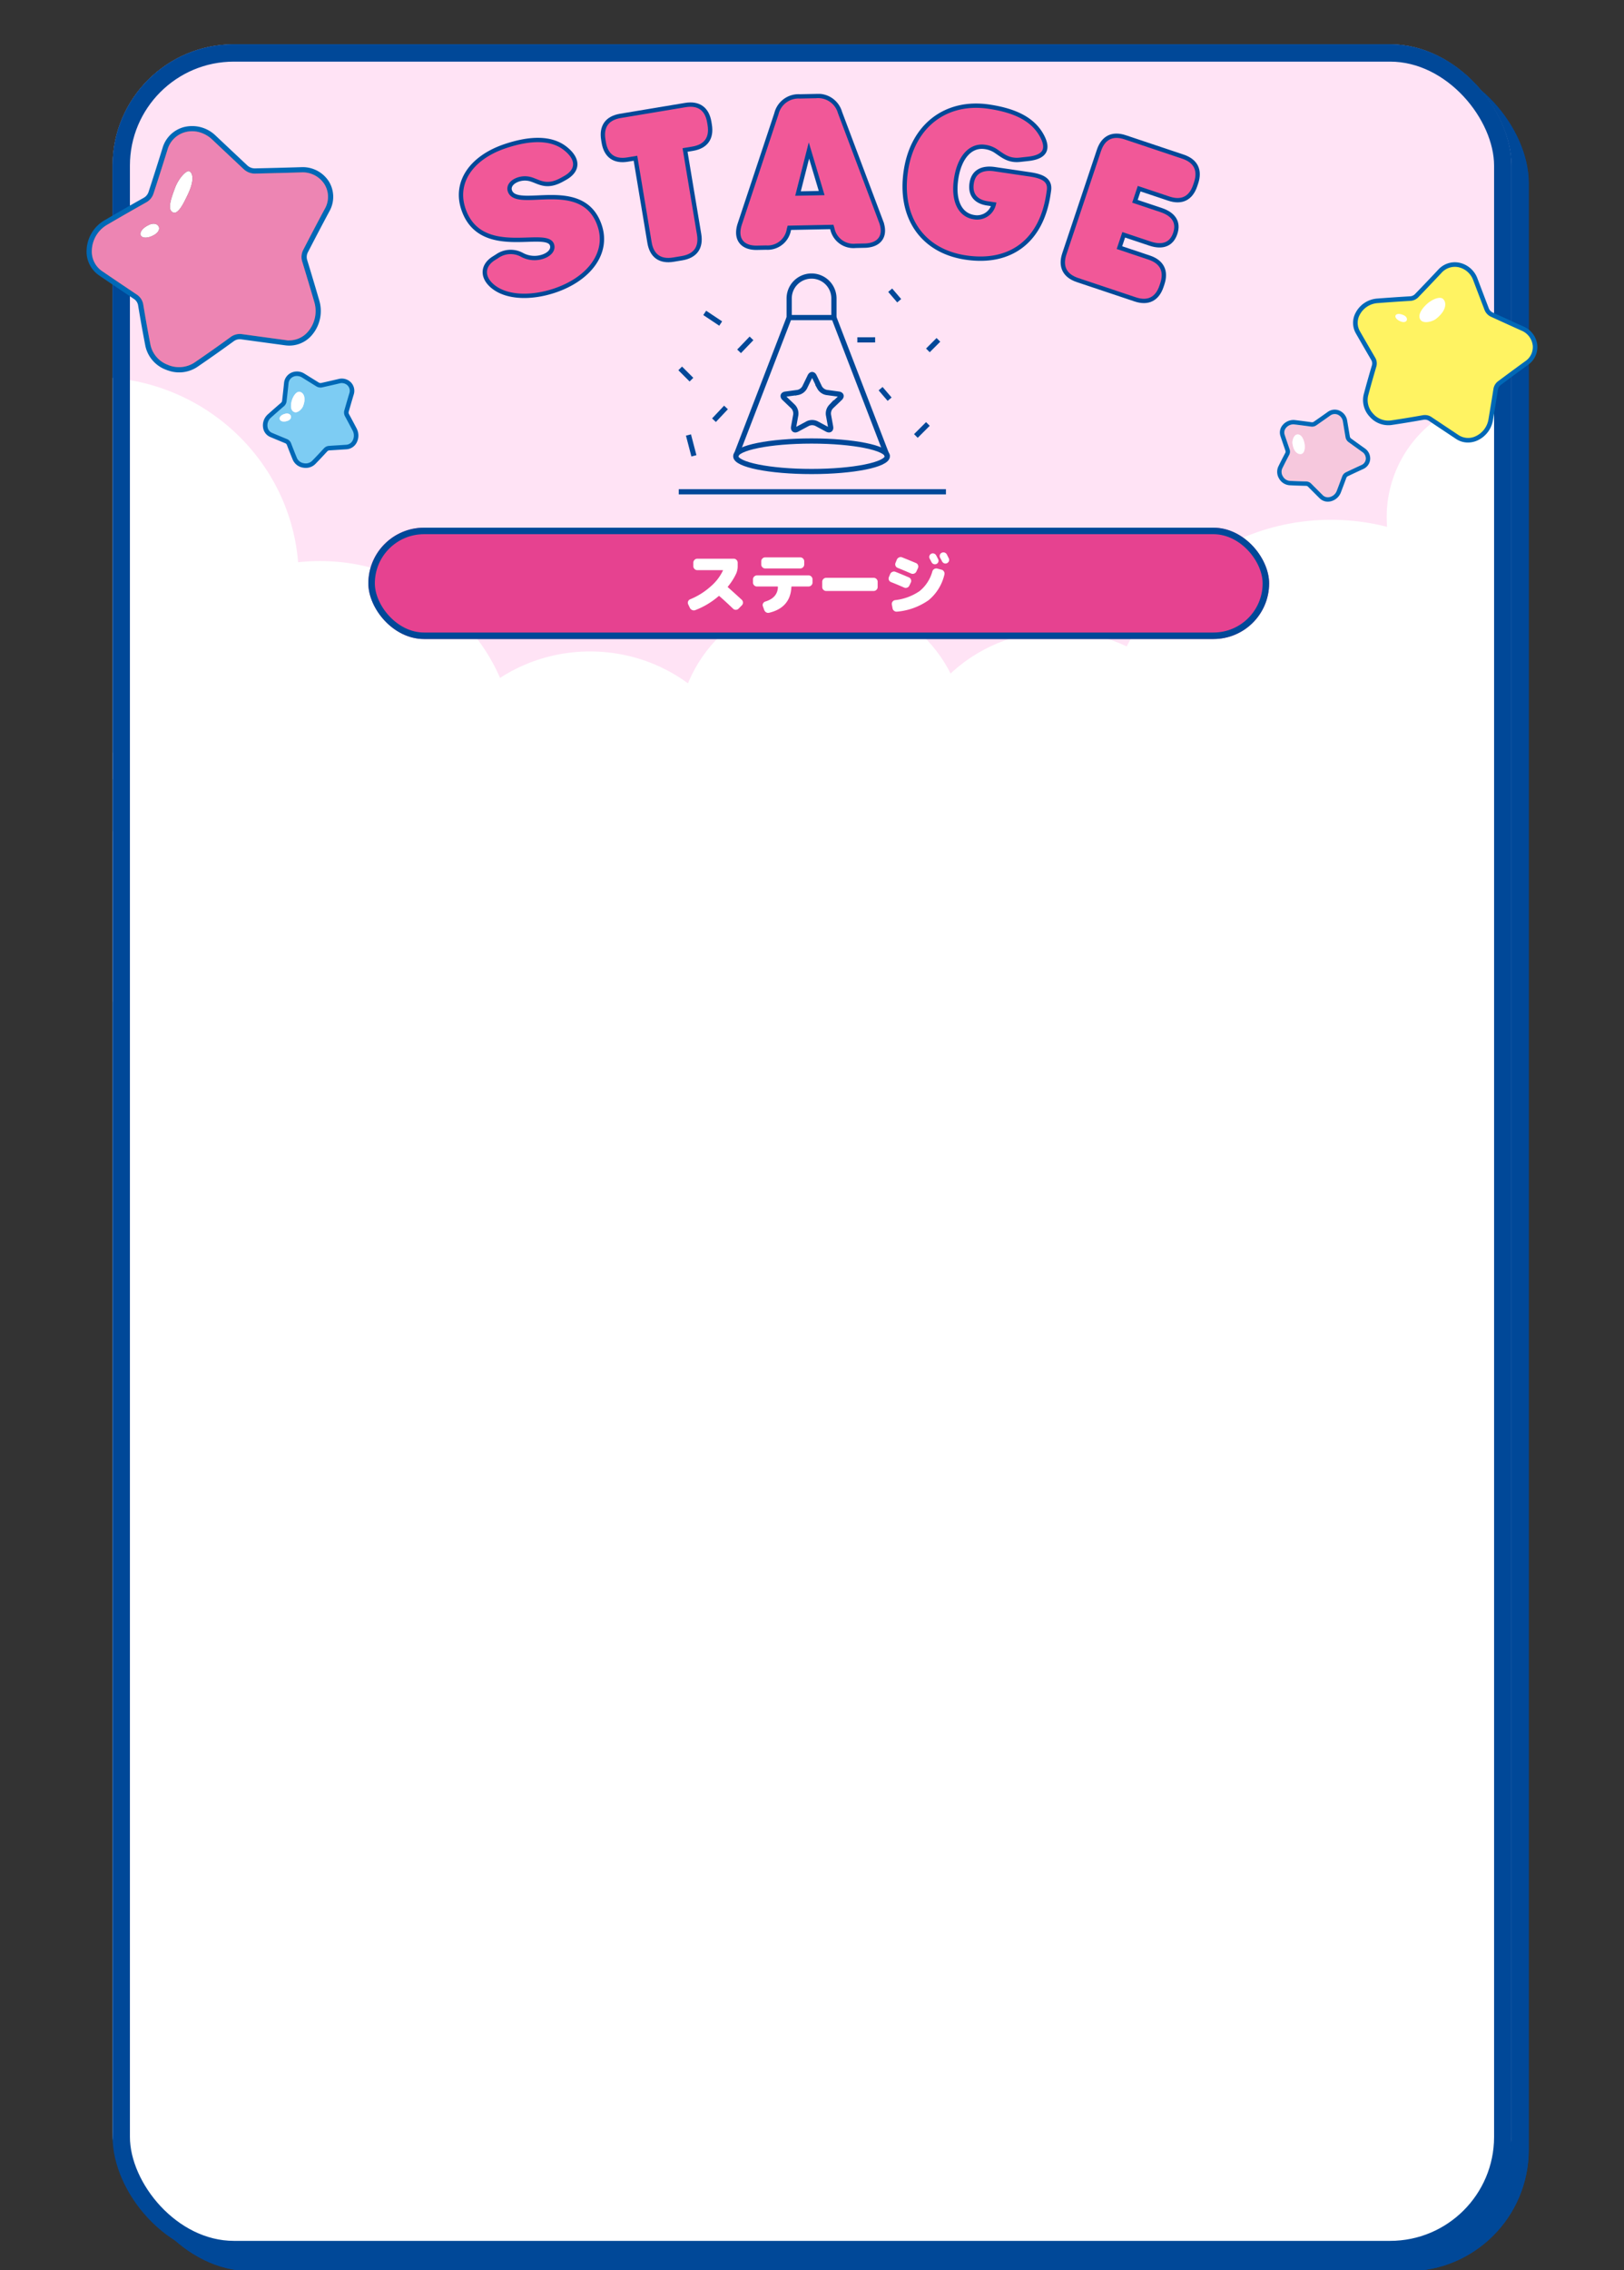 <svg xmlns="http://www.w3.org/2000/svg" xmlns:xlink="http://www.w3.org/1999/xlink" width="375" height="524" viewBox="0 0 375 524">
  <rect x="0" y="0" width="375" height="524" fill="#333333" stroke="none"/>
  <defs>
    <clipPath id="clip-path">
      <rect id="長方形_4061" data-name="長方形 4061" width="375" height="524" transform="translate(0 198)" fill="none" stroke="#707070" stroke-width="1"/>
    </clipPath>
    <clipPath id="clip-path-2">
      <rect id="長方形_3457" data-name="長方形 3457" width="321" height="510" rx="28" transform="translate(0 3.008)" fill="none" stroke="#004898" stroke-width="3"/>
    </clipPath>
    <clipPath id="clip-path-3">
      <rect id="長方形_3181" data-name="長方形 3181" width="60.087" height="55.259" fill="none"/>
    </clipPath>
    <clipPath id="clip-path-4">
      <rect id="長方形_3322" data-name="長方形 3322" width="61.86" height="51.199" fill="none" stroke="#707070" stroke-width="1.2"/>
    </clipPath>
    <clipPath id="clip-path-5">
      <rect id="長方形_3537" data-name="長方形 3537" width="171.1" height="48.286" transform="translate(0 0)" fill="none"/>
    </clipPath>
  </defs>
  <g id="top_conts01_sp" transform="translate(0 -198)" clip-path="url(#clip-path)">
    <g id="長方形_3455" data-name="長方形 3455" transform="translate(30 212.226)" fill="#004898" stroke="#004898" stroke-width="3">
      <rect width="323" height="510" rx="28" stroke="none"/>
      <rect x="1.5" y="1.5" width="320" height="507" rx="26.5" fill="none"/>
    </g>
    <g id="長方形_3460" data-name="長方形 3460" transform="translate(26 208.226)" fill="#ffe3f5" stroke="#004898" stroke-width="3">
      <rect width="323" height="510" rx="28" stroke="none"/>
      <rect x="1.5" y="1.5" width="320" height="507" rx="26.5" fill="none"/>
    </g>
    <g id="マスクグループ_2070" data-name="マスクグループ 2070" transform="translate(26 204.992)" clip-path="url(#clip-path-2)">
      <g id="グループ_17657" data-name="グループ 17657" transform="translate(-208.969 80.042)">
        <path id="パス_18217" data-name="パス 18217" d="M94.431,637.06c0,25.687-21.139,46.51-47.216,46.51S0,662.747,0,637.06s21.139-46.51,47.216-46.51,47.216,20.823,47.216,46.51" transform="translate(157.527 -590.55)" fill="#fff"/>
        <path id="パス_18218" data-name="パス 18218" d="M183.261,709.073c0,24.622-20.263,44.582-45.258,44.582s-45.258-19.96-45.258-44.582S113.008,664.491,138,664.491s45.258,19.96,45.258,44.582" transform="translate(118.855 -622.025)" fill="#fff"/>
        <path id="パス_18219" data-name="パス 18219" d="M148.873,761.759c0,22.2-18.266,40.19-40.8,40.19s-40.8-17.993-40.8-40.19,18.266-40.19,40.8-40.19,40.8,17.993,40.8,40.19" transform="translate(129.476 -646.322)" fill="#fff"/>
        <path id="パス_18220" data-name="パス 18220" d="M375.257,787.153c0,22.2-18.266,40.19-40.8,40.19s-40.8-17.993-40.8-40.19,18.266-40.19,40.8-40.19,40.8,17.993,40.8,40.19" transform="translate(35.081 -657.132)" fill="#fff"/>
        <path id="パス_18221" data-name="パス 18221" d="M256.392,792.016c0,22.2-18.266,40.19-40.8,40.19s-40.8-17.993-40.8-40.19,18.266-40.19,40.8-40.19,40.8,17.993,40.8,40.19" transform="translate(84.644 -659.202)" fill="#fff"/>
        <path id="パス_18222" data-name="パス 18222" d="M288.147,738.22c0,20.656-17,37.4-37.968,37.4s-37.968-16.745-37.968-37.4,17-37.4,37.968-37.4,37.968,16.745,37.968,37.4" transform="translate(69.042 -637.489)" fill="#fff"/>
        <path id="パス_18223" data-name="パス 18223" d="M378.476,710.768c0,18.1-14.894,32.77-33.267,32.77s-33.268-14.672-33.268-32.77S326.836,678,345.209,678s33.267,14.672,33.267,32.77" transform="translate(27.458 -627.775)" fill="#fff"/>
        <path id="パス_18224" data-name="パス 18224" d="M585.98,702.929c0,30.389-23.9,55.025-53.388,55.025S479.2,733.318,479.2,702.929s23.9-55.025,53.388-55.025,53.388,24.635,53.388,55.025" transform="translate(-42.285 -614.964)" fill="#fff"/>
        <path id="パス_18225" data-name="パス 18225" d="M1200.812,883.719c0,130.235-161.537,235.816-360.8,235.816S479.2,1013.955,479.2,883.719,640.739,647.9,840.007,647.9s360.8,105.578,360.8,235.815" transform="translate(-479.203 -564.911)" fill="#fff"/>
        <path id="パス_18226" data-name="パス 18226" d="M473.221,728.429c0,19.752-16.255,35.765-36.307,35.765s-36.307-16.013-36.307-35.765,16.255-35.765,36.307-35.765,36.307,16.013,36.307,35.765" transform="translate(-9.513 -634.018)" fill="#fff"/>
        <path id="パス_18227" data-name="パス 18227" d="M471.267,801.867c0,22.246-18.307,40.279-40.89,40.279s-40.89-18.034-40.89-40.279,18.307-40.279,40.89-40.279,40.89,18.034,40.89,40.279" transform="translate(-4.876 -663.357)" fill="#fff"/>
        <path id="パス_18228" data-name="パス 18228" d="M648.459,625.756a27.809,27.809,0,1,1-27.806-27.391,27.6,27.6,0,0,1,27.806,27.391" transform="translate(-89.67 -593.877)" fill="#fff"/>
      </g>
    </g>
    <g id="長方形_3458" data-name="長方形 3458" transform="translate(26 208.226)" fill="none" stroke="#004898" stroke-width="4">
      <rect width="323" height="511" rx="28" stroke="none"/>
      <rect x="2" y="2" width="319" height="507" rx="26" fill="none"/>
    </g>
    <g id="長方形_3459" data-name="長方形 3459" transform="translate(85.055 319.801)" fill="#e64290" stroke="#004898" stroke-width="1.5">
      <rect width="208" height="25.694" rx="12.847" stroke="none"/>
      <rect x="0.75" y="0.75" width="206.5" height="24.194" rx="12.097" fill="none"/>
    </g>
    <path id="パス_20670" data-name="パス 20670" d="M-20.384-5.072q1.472,1.3,3.152,2.848a.888.888,0,0,1,.288.632.856.856,0,0,1-.24.648l-.752.768a.905.905,0,0,1-.64.28.874.874,0,0,1-.64-.248q-1.616-1.552-3.152-2.9a.166.166,0,0,0-.224.016,18.079,18.079,0,0,1-5.344,3.2.913.913,0,0,1-.72-.008,1.027,1.027,0,0,1-.544-.5l-.4-.848a.823.823,0,0,1-.008-.664.854.854,0,0,1,.472-.472,16.319,16.319,0,0,0,4.664-2.9,11.128,11.128,0,0,0,2.888-3.7q.064-.128-.08-.128h-5.824a.876.876,0,0,1-.64-.272.876.876,0,0,1-.272-.64v-.816a.876.876,0,0,1,.272-.64.876.876,0,0,1,.64-.272h8.416a.876.876,0,0,1,.64.272.876.876,0,0,1,.272.64v.816a4.054,4.054,0,0,1-.368,1.744A14.11,14.11,0,0,1-20.4-5.28Q-20.5-5.152-20.384-5.072ZM-1.792-7.84a.876.876,0,0,1,.64.272.876.876,0,0,1,.272.64v.736a.876.876,0,0,1-.272.64.876.876,0,0,1-.64.272h-3.84q-.128,0-.128.144Q-6-.4-10.88.784a.9.9,0,0,1-.712-.1A1.047,1.047,0,0,1-12.048.1l-.3-.832a.788.788,0,0,1,.056-.648.864.864,0,0,1,.52-.424q2.816-.864,2.9-3.344,0-.128-.144-.128h-4.7a.876.876,0,0,1-.64-.272.876.876,0,0,1-.272-.64v-.736a.876.876,0,0,1,.272-.64.876.876,0,0,1,.64-.272ZM-11.808-12h8.1a.876.876,0,0,1,.64.272.876.876,0,0,1,.272.64v.736a.876.876,0,0,1-.272.64.876.876,0,0,1-.64.272h-8.1a.876.876,0,0,1-.64-.272.876.876,0,0,1-.272-.64v-.736a.876.876,0,0,1,.272-.64A.876.876,0,0,1-11.808-12ZM13.248-7.28a.876.876,0,0,1,.64.272.876.876,0,0,1,.272.64v1.216a.876.876,0,0,1-.272.64.876.876,0,0,1-.64.272H2.272a.876.876,0,0,1-.64-.272.876.876,0,0,1-.272-.64V-6.368a.876.876,0,0,1,.272-.64.876.876,0,0,1,.64-.272Zm13.28-5.552a.81.81,0,0,1,.648-.048.89.89,0,0,1,.5.432q.08.144.224.424t.224.424a.81.81,0,0,1,.048.648.772.772,0,0,1-.432.472.811.811,0,0,1-.632.032.838.838,0,0,1-.488-.416q-.08-.144-.224-.424t-.224-.424a.792.792,0,0,1-.056-.632A.807.807,0,0,1,26.528-12.832Zm3.6.144.232.464.216.432a.793.793,0,0,1,.048.64.829.829,0,0,1-.432.48.81.81,0,0,1-.648.048.89.89,0,0,1-.5-.432q-.144-.288-.464-.864a.835.835,0,0,1-.056-.648.8.8,0,0,1,.424-.488.864.864,0,0,1,.672-.048A.839.839,0,0,1,30.128-12.688ZM28.912-9.152a.878.878,0,0,1,.56.432.908.908,0,0,1,.1.7,10.867,10.867,0,0,1-3.64,5.9A14.94,14.94,0,0,1,18.672.528a.951.951,0,0,1-.7-.176A.9.9,0,0,1,17.6-.256L17.44-1.1a.839.839,0,0,1,.152-.664.875.875,0,0,1,.568-.36,12.471,12.471,0,0,0,5.7-2.1A8.917,8.917,0,0,0,26.8-8.784a.913.913,0,0,1,.44-.536.905.905,0,0,1,.7-.088ZM21.488-5.5a.9.9,0,0,1-.52.488.894.894,0,0,1-.712-.024Q18.88-5.648,17.232-6.3a.818.818,0,0,1-.48-.488.884.884,0,0,1,.016-.68l.288-.688a.966.966,0,0,1,.512-.5.874.874,0,0,1,.7-.008q1.456.576,3.088,1.28a.845.845,0,0,1,.488.5.837.837,0,0,1-.024.688ZM19.808-12q1.888.752,3.2,1.312a.818.818,0,0,1,.48.5.858.858,0,0,1-.032.688l-.352.768a.909.909,0,0,1-.512.472.92.92,0,0,1-.7-.008q-1.424-.624-3.12-1.312a.848.848,0,0,1-.488-.48.881.881,0,0,1,.008-.688l.3-.736a.966.966,0,0,1,.512-.5A.874.874,0,0,1,19.808-12Z" transform="translate(188.5 338.648)" fill="#fff"/>
    <g id="グループ_17661" data-name="グループ 17661" transform="translate(294.913 258.531)">
      <g id="グループ_16643" data-name="グループ 16643" transform="translate(0 0)" clip-path="url(#clip-path-3)">
        <path id="パス_14971" data-name="パス 14971" d="M73.114,20.271A3.941,3.941,0,0,0,70.719,17.1c-2.373-1.062-4.743-2.142-7.1-3.224A3.169,3.169,0,0,1,62,12.134Q60.689,8.724,59.39,5.293a4.393,4.393,0,0,0-3.221-2.826,3.836,3.836,0,0,0-3.593,1.216l0,0c-1.751,1.867-3.544,3.75-5.358,5.631a3.06,3.06,0,0,1-2.02.935c-2.511.147-5.093.324-7.676.526a4.752,4.752,0,0,0-3.778,2.51,3.578,3.578,0,0,0,.01,3.5q1.732,3.026,3.561,6.152a2.92,2.92,0,0,1,.263,2.3c-.71,2.393-1.325,4.574-1.88,6.668a4.223,4.223,0,0,0,1.052,3.843,4.335,4.335,0,0,0,3.8,1.517c2.349-.344,4.845-.752,7.416-1.212a3.241,3.241,0,0,1,.561-.049,2.953,2.953,0,0,1,1.648.492l1.21.807q2.56,1.708,5.051,3.364a3.718,3.718,0,0,0,3.587.294,4.925,4.925,0,0,0,2.866-3.654q.6-3.543,1.157-7.082a3.038,3.038,0,0,1,1.165-1.947c2.109-1.576,4.222-3.136,6.322-4.657a3.626,3.626,0,0,0,1.584-3.354M42.873,15c-2.48-.94-1.574-3.151.876-2.009,1.628.759.949,2.7-.876,2.009m8.354-.629c-.911.7-3.107,1.254-3.92.2-.786-1.023-.245-2.492,1.361-4.016,1.189-1.128,3.387-2.237,4.344-1.166s.659,3.111-1.785,4.985" transform="translate(-14.402 -1.037)" fill="#fff362" stroke="#fff362" stroke-width="1"/>
        <path id="パス_14972" data-name="パス 14972" d="M73.426,19.1a5.28,5.28,0,0,0-3.189-4.275c-2.372-1.061-4.737-2.141-7.095-3.221a1.8,1.8,0,0,1-.919-.992q-1.3-3.405-2.6-6.837A5.741,5.741,0,0,0,55.389.1a5.167,5.167,0,0,0-4.845,1.624C48.8,3.582,47.01,5.46,45.2,7.336a1.723,1.723,0,0,1-1.123.522c-2.518.149-5.109.326-7.708.528A6.126,6.126,0,0,0,31.5,11.624a4.9,4.9,0,0,0,.038,4.8c1.155,2.019,2.348,4.075,3.565,6.16a1.562,1.562,0,0,1,.133,1.228c-.714,2.406-1.333,4.6-1.891,6.708a5.572,5.572,0,0,0,1.35,5.093A5.69,5.69,0,0,0,39.7,37.575c2.366-.347,4.877-.757,7.46-1.219a1.663,1.663,0,0,1,1.217.235l1.21.807q2.563,1.71,5.051,3.364a4.949,4.949,0,0,0,2.779.852,5.353,5.353,0,0,0,2.092-.436,6.3,6.3,0,0,0,3.675-4.672q.6-3.559,1.159-7.1a1.667,1.667,0,0,1,.638-1.069c2.1-1.573,4.21-3.128,6.3-4.643A5.015,5.015,0,0,0,73.426,19.1M63,29.191q-.553,3.537-1.157,7.082a4.926,4.926,0,0,1-2.865,3.654,3.72,3.72,0,0,1-3.588-.294q-2.486-1.65-5.051-3.364l-1.21-.807a2.955,2.955,0,0,0-1.649-.492,3.186,3.186,0,0,0-.561.049c-2.571.46-5.067.867-7.415,1.211a4.334,4.334,0,0,1-3.8-1.517,4.224,4.224,0,0,1-1.052-3.843c.554-2.094,1.169-4.274,1.88-6.667a2.922,2.922,0,0,0-.262-2.3q-1.822-3.122-3.561-6.151a3.577,3.577,0,0,1-.009-3.5A4.753,4.753,0,0,1,36.481,9.74c2.583-.2,5.166-.378,7.676-.525a3.06,3.06,0,0,0,2.02-.935c1.814-1.881,3.607-3.764,5.358-5.631l0,0A3.836,3.836,0,0,1,55.131,1.43a4.393,4.393,0,0,1,3.221,2.826q1.294,3.43,2.605,6.84a3.168,3.168,0,0,0,1.621,1.741c2.36,1.081,4.73,2.162,7.1,3.224a3.941,3.941,0,0,1,2.395,3.173,3.626,3.626,0,0,1-1.584,3.354c-2.1,1.521-4.213,3.08-6.322,4.657A3.038,3.038,0,0,0,63,29.191" transform="translate(-13.364 0)" fill="#0068b6"/>
        <path id="パス_14973" data-name="パス 14973" d="M59.086,15.552c-1.606,1.524-2.147,2.993-1.361,4.016.813,1.058,3.01.5,3.92-.2,2.444-1.874,2.741-3.916,1.785-4.986s-3.155.039-4.344,1.166" transform="translate(-24.82 -6.036)" fill="#fff"/>
        <path id="パス_14974" data-name="パス 14974" d="M49.936,20.826c-2.45-1.142-3.356,1.069-.876,2.008,1.825.691,2.5-1.25.876-2.008" transform="translate(-20.589 -8.872)" fill="#fff"/>
        <path id="パス_14975" data-name="パス 14975" d="M20.216,73.519a1.661,1.661,0,0,0,1.015-1.363,1.815,1.815,0,0,0-.8-1.648q-1.6-1.135-3.184-2.289a1.758,1.758,0,0,1-.694-1.123l-.03-.181q-.292-1.718-.579-3.448a2.043,2.043,0,0,0-1.208-1.584,1.765,1.765,0,0,0-1.731.226l0,0c-1.047.748-2.117,1.5-3.2,2.248a1.717,1.717,0,0,1-1.206.29q-1.91-.266-3.831-.5a2.124,2.124,0,0,0-.239-.014,2.221,2.221,0,0,0-1.721.818A1.633,1.633,0,0,0,2.5,66.526c.369,1.109.756,2.238,1.149,3.382A1.637,1.637,0,0,1,3.538,71.2c-.58,1.1-1.1,2.111-1.581,3.1a1.959,1.959,0,0,0,.133,1.841,2.013,2.013,0,0,0,1.591,1.041c1.19.061,2.458.106,3.767.133a1.677,1.677,0,0,1,1.159.485l.544.544q1.08,1.08,2.132,2.128a1.687,1.687,0,0,0,1.588.454A2.311,2.311,0,0,0,14.524,79.5q.643-1.683,1.266-3.373a1.685,1.685,0,0,1,.851-.937q1.793-.855,3.576-1.674M6.338,70.967c-.839.17-1.8-.6-2.03-2.421-.085-.68.29-1.978,1.08-2.078.764-.1,1.357.625,1.658,1.91.223.953.132,2.419-.707,2.589" transform="translate(-0.773 -26.716)" fill="#f6c8dd"/>
        <path id="パス_14976" data-name="パス 14976" d="M20.248,68.908q-1.595-1.135-3.178-2.285a.738.738,0,0,1-.288-.473l-.031-.18c-.194-1.144-.389-2.293-.579-3.444a3.05,3.05,0,0,0-1.824-2.355,2.759,2.759,0,0,0-2.708.342c-1.043.745-2.108,1.494-3.184,2.239a.7.7,0,0,1-.488.119q-1.918-.269-3.855-.5a3.248,3.248,0,0,0-2.867,1.176,2.631,2.631,0,0,0-.483,2.528c.37,1.109.757,2.241,1.151,3.388a.616.616,0,0,1-.045.488C1.285,71.057.763,72.079.275,73.075a2.964,2.964,0,0,0,.169,2.8,3.023,3.023,0,0,0,2.41,1.541c1.2.062,2.482.107,3.8.134a.663.663,0,0,1,.463.187l.544.544q1.081,1.083,2.13,2.128A2.661,2.661,0,0,0,11.7,81.2a2.978,2.978,0,0,0,.6-.062A3.337,3.337,0,0,0,14.7,79.094q.648-1.7,1.272-3.389a.67.67,0,0,1,.335-.372c1.191-.567,2.382-1.126,3.561-1.666a2.684,2.684,0,0,0,1.6-2.186,2.817,2.817,0,0,0-1.219-2.572m-5.232,6.447q-.62,1.688-1.266,3.373A2.311,2.311,0,0,1,12.1,80.145a1.687,1.687,0,0,1-1.588-.454q-1.05-1.045-2.132-2.128l-.544-.545a1.679,1.679,0,0,0-1.159-.484c-1.309-.027-2.578-.071-3.767-.133a2.012,2.012,0,0,1-1.591-1.041,1.959,1.959,0,0,1-.133-1.841c.485-.985,1-2,1.581-3.1a1.637,1.637,0,0,0,.108-1.291c-.393-1.145-.78-2.273-1.149-3.382a1.631,1.631,0,0,1,.313-1.569,2.219,2.219,0,0,1,1.72-.818A2.118,2.118,0,0,1,4,63.377q1.922.231,3.831.5a1.711,1.711,0,0,0,1.206-.29c1.08-.748,2.15-1.5,3.2-2.248h0a1.764,1.764,0,0,1,1.73-.226,2.042,2.042,0,0,1,1.208,1.584q.284,1.727.579,3.447l.03.181a1.761,1.761,0,0,0,.694,1.124q1.585,1.15,3.184,2.289a1.815,1.815,0,0,1,.8,1.648,1.661,1.661,0,0,1-1.015,1.363q-1.779.815-3.576,1.673a1.69,1.69,0,0,0-.851.938" transform="translate(0 -25.941)" fill="#0068b6"/>
        <path id="パス_14977" data-name="パス 14977" d="M7.3,70.057c-.79.1-1.165,1.4-1.08,2.078.229,1.823,1.191,2.591,2.03,2.421s.93-1.636.707-2.588c-.3-1.286-.894-2.008-1.658-1.911" transform="translate(-2.686 -30.306)" fill="#fff"/>
        <path id="パス_17717" data-name="パス 17717" d="M73.114,20.271A3.941,3.941,0,0,0,70.719,17.1c-2.373-1.062-4.743-2.142-7.1-3.224A3.169,3.169,0,0,1,62,12.134Q60.689,8.724,59.39,5.293a4.393,4.393,0,0,0-3.221-2.826,3.836,3.836,0,0,0-3.593,1.216l0,0c-1.751,1.867-3.544,3.75-5.358,5.631a3.06,3.06,0,0,1-2.02.935c-2.511.147-5.093.324-7.676.526a4.752,4.752,0,0,0-3.778,2.51,3.578,3.578,0,0,0,.01,3.5q1.732,3.026,3.561,6.152a2.92,2.92,0,0,1,.263,2.3c-.71,2.393-1.325,4.574-1.88,6.668a4.223,4.223,0,0,0,1.052,3.843,4.335,4.335,0,0,0,3.8,1.517c2.349-.344,4.845-.752,7.416-1.212a3.241,3.241,0,0,1,.561-.049,2.953,2.953,0,0,1,1.648.492l1.21.807q2.56,1.708,5.051,3.364a3.718,3.718,0,0,0,3.587.294,4.925,4.925,0,0,0,2.866-3.654q.6-3.543,1.157-7.082a3.038,3.038,0,0,1,1.165-1.947c2.109-1.576,4.222-3.136,6.322-4.657a3.626,3.626,0,0,0,1.584-3.354M42.873,15c-2.48-.94-1.574-3.151.876-2.009,1.628.759.949,2.7-.876,2.009m8.354-.629c-.911.7-3.107,1.254-3.92.2-.786-1.023-.245-2.492,1.361-4.016,1.189-1.128,3.387-2.237,4.344-1.166s.659,3.111-1.785,4.985" transform="translate(-14.402 -1.037)" fill="#fff362" stroke="#fff362" stroke-width="0.6"/>
      </g>
    </g>
    <g id="グループ_17658" data-name="グループ 17658" transform="translate(20 227.086)">
      <g id="グループ_17182" data-name="グループ 17182" transform="translate(0 0)">
        <path id="パス_14963" data-name="パス 14963" d="M93.291,116.573a2.645,2.645,0,0,0,.033-2.491q-.884-1.683-1.787-3.349a1.566,1.566,0,0,1-.131-1.165c.4-1.4.789-2.74,1.163-3.985a1.954,1.954,0,0,0-.419-1.955,2.121,2.121,0,0,0-2.06-.576c-1.338.314-2.681.621-4.02.924a1.645,1.645,0,0,1-1.212-.207l-.089-.055q-1.6-.987-3.2-1.985a2.5,2.5,0,0,0-1.313-.385,2.205,2.205,0,0,0-.984.228,2.066,2.066,0,0,0-1.142,1.694v0c-.137,1.346-.287,2.713-.446,4.086a1.574,1.574,0,0,1-.537,1.017c-1.017.876-2.046,1.779-3.059,2.684a2.552,2.552,0,0,0-.794,2.3,1.926,1.926,0,0,0,1.149,1.5c1.132.479,2.293.959,3.471,1.445a1.507,1.507,0,0,1,.828.861c.467,1.229.908,2.343,1.35,3.408a2.269,2.269,0,0,0,1.7,1.3,2.326,2.326,0,0,0,2.119-.592c.884-.906,1.778-1.851,2.73-2.89a1.557,1.557,0,0,1,1.046-.511l.485-.031c1.18-.075,2.345-.149,3.486-.224a2.005,2.005,0,0,0,1.633-1.046m-15.262-4.655c-1.982.643-2.513-1.157-.45-1.661,1.37-.335,1.907,1.189.45,1.661m3.656-3.443c-.258.673-1.25,1.692-2.033,1.393-.757-.289-.949-1.253-.591-2.6.266-.994,1.078-2.31,1.941-2.051s1.375,1.448.683,3.254" transform="translate(-31.694 -43.845)" fill="#7dccf3"/>
        <path id="パス_14964" data-name="パス 14964" d="M93.4,113.295q-.888-1.691-1.792-3.36a.914.914,0,0,1-.078-.682c.4-1.4.787-2.735,1.16-3.974a2.617,2.617,0,0,0-.565-2.581,2.759,2.759,0,0,0-2.677-.764c-1.337.314-2.679.621-4.016.923a.989.989,0,0,1-.732-.127l-.089-.054q-1.6-.987-3.2-1.985a3,3,0,0,0-2.922-.187,2.7,2.7,0,0,0-1.5,2.208c-.137,1.343-.286,2.706-.445,4.076a.952.952,0,0,1-.318.6c-1.021.878-2.053,1.784-3.07,2.694a3.2,3.2,0,0,0-1,2.891,2.556,2.556,0,0,0,1.535,1.979c1.133.479,2.295.96,3.475,1.446a.863.863,0,0,1,.471.495c.469,1.235.913,2.355,1.357,3.426a2.91,2.91,0,0,0,2.174,1.685,3.276,3.276,0,0,0,.63.061,2.889,2.889,0,0,0,2.071-.833c.89-.912,1.788-1.862,2.744-2.905a.913.913,0,0,1,.612-.3l.485-.031c1.181-.074,2.346-.149,3.486-.225a2.636,2.636,0,0,0,2.152-1.37,3.294,3.294,0,0,0,.045-3.106m-5.724,4.058-.485.031a1.551,1.551,0,0,0-1.046.511c-.952,1.038-1.846,1.984-2.73,2.89a2.326,2.326,0,0,1-2.119.591,2.269,2.269,0,0,1-1.7-1.3c-.441-1.065-.883-2.179-1.35-3.408a1.506,1.506,0,0,0-.828-.862c-1.178-.485-2.339-.966-3.472-1.444a1.928,1.928,0,0,1-1.149-1.5,2.551,2.551,0,0,1,.794-2.3c1.012-.905,2.041-1.809,3.059-2.685a1.576,1.576,0,0,0,.537-1.017c.159-1.373.309-2.74.446-4.086v0a2.065,2.065,0,0,1,1.142-1.694,2.205,2.205,0,0,1,.984-.228,2.5,2.5,0,0,1,1.313.384q1.6,1,3.2,1.986l.089.054a1.642,1.642,0,0,0,1.212.207c1.339-.3,2.682-.609,4.02-.924a2.121,2.121,0,0,1,2.06.576,1.954,1.954,0,0,1,.419,1.955c-.374,1.245-.766,2.585-1.163,3.985a1.566,1.566,0,0,0,.131,1.165q.9,1.664,1.787,3.349a2.644,2.644,0,0,1-.033,2.491,2,2,0,0,1-1.632,1.046c-1.142.076-2.306.15-3.486.224" transform="translate(-31.203 -43.354)" fill="#0068b6" stroke="#0068b6" stroke-width="0.4"/>
        <path id="パス_14965" data-name="パス 14965" d="M85.3,108.155c-.864-.258-1.676,1.057-1.941,2.051-.359,1.343-.166,2.307.591,2.6.782.3,1.775-.72,2.033-1.393.692-1.805.18-3-.683-3.254" transform="translate(-35.987 -46.778)" fill="#fff"/>
        <path id="パス_14966" data-name="パス 14966" d="M79.872,117.019c-2.062.5-1.531,2.3.45,1.661,1.458-.473.921-2-.45-1.661" transform="translate(-33.988 -50.606)" fill="#fff"/>
        <path id="パス_14967" data-name="パス 14967" d="M50.6,32.725a4.072,4.072,0,0,1,.268-3.039c1.727-3.348,3.407-6.55,5-9.515a5.038,5.038,0,0,0-.06-5.151,5.466,5.466,0,0,0-4.912-2.511c-3.556.111-7.122.2-10.673.278a4.249,4.249,0,0,1-2.985-1.152l-.464-.436Q33.361,8,29.939,4.772a6.544,6.544,0,0,0-2.633-1.523A5.739,5.739,0,0,0,24.212,3.2a5.324,5.324,0,0,0-3.75,3.7v0c-1.039,3.345-2.12,6.735-3.229,10.135a4.1,4.1,0,0,1-1.9,2.319c-3,1.683-6.075,3.446-9.136,5.238a6.587,6.587,0,0,0-3.186,5.417,4.968,4.968,0,0,0,2.139,4.366c2.627,1.795,5.326,3.609,8.064,5.446a3.918,3.918,0,0,1,1.666,2.625c.553,3.354,1.1,6.408,1.674,9.335A5.855,5.855,0,0,0,20.2,55.942a6.014,6.014,0,0,0,5.659-.412c2.683-1.826,5.513-3.822,8.407-5.928a4.045,4.045,0,0,1,2.93-.764l1.82.249q4.254.583,8.385,1.142a5.164,5.164,0,0,0,4.66-1.808,6.819,6.819,0,0,0,1.357-6.285q-1.378-4.722-2.812-9.411M17.111,26.9c-3.816,2.125-5.637-1.362-1.6-3.235,2.684-1.245,4.406,1.671,1.6,3.235m7.844-9.217c-.748,1.493-2.209,4.872-3.946,4-1.679-.839-.875-3.3.257-6.314.839-2.233,2.819-4.573,3.915-4.1s1.781,2.4-.226,6.4" transform="translate(-1.303 -1.303)" fill="#8dc1ff"/>
        <path id="パス_14968" data-name="パス 14968" d="M53.752,40.363q-1.383-4.744-2.821-9.441a2.347,2.347,0,0,1,.153-1.754c1.723-3.342,3.4-6.534,4.983-9.489a6.789,6.789,0,0,0-.108-6.856A7.162,7.162,0,0,0,49.541,9.5c-3.554.111-7.115.2-10.662.279A2.546,2.546,0,0,1,37.1,9.087l-.462-.434q-3.41-3.2-6.832-6.427A7.785,7.785,0,0,0,22.469.248,7,7,0,0,0,17.525,5.1c-1.035,3.335-2.115,6.717-3.219,10.109A2.435,2.435,0,0,1,13.2,16.563c-3.011,1.689-6.094,3.458-9.17,5.258A8.315,8.315,0,0,0,0,28.661,6.64,6.64,0,0,0,2.89,34.488c2.628,1.8,5.328,3.612,8.072,5.452a2.211,2.211,0,0,1,.933,1.483c.557,3.372,1.107,6.442,1.683,9.389a7.56,7.56,0,0,0,4.663,5.408,8.9,8.9,0,0,0,.879.309,7.588,7.588,0,0,0,6.388-.886c2.7-1.839,5.546-3.845,8.454-5.961a2.348,2.348,0,0,1,1.694-.453l1.819.25c2.838.388,5.639.772,8.384,1.14a6.842,6.842,0,0,0,6.18-2.377,8.547,8.547,0,0,0,1.711-7.878m-3,6.756a5.165,5.165,0,0,1-4.66,1.808q-4.125-.553-8.385-1.142l-1.82-.249a4.043,4.043,0,0,0-2.93.764c-2.893,2.105-5.724,4.1-8.407,5.928a6.014,6.014,0,0,1-5.659.412,5.854,5.854,0,0,1-3.638-4.158c-.574-2.927-1.121-5.981-1.674-9.335a3.923,3.923,0,0,0-1.667-2.625c-2.739-1.837-5.437-3.651-8.064-5.446A4.969,4.969,0,0,1,1.71,28.708,6.589,6.589,0,0,1,4.9,23.291c3.061-1.791,6.135-3.554,9.136-5.237a4.1,4.1,0,0,0,1.9-2.319c1.109-3.4,2.191-6.79,3.229-10.135v0a5.326,5.326,0,0,1,3.75-3.7A5.744,5.744,0,0,1,26,1.946a6.536,6.536,0,0,1,2.633,1.523Q32.047,6.7,35.47,9.9l.464.436a4.249,4.249,0,0,0,2.984,1.152c3.551-.079,7.116-.167,10.673-.278A5.465,5.465,0,0,1,54.5,13.718a5.037,5.037,0,0,1,.06,5.151c-1.589,2.965-3.27,6.167-5,9.515a4.069,4.069,0,0,0-.268,3.039q1.437,4.683,2.812,9.411a6.819,6.819,0,0,1-1.357,6.285" transform="translate(0 0)" fill="#0068b6"/>
        <path id="パス_14969" data-name="パス 14969" d="M38.172,17.53c-1.1-.477-3.076,1.863-3.915,4.1C33.124,24.641,32.321,27.1,34,27.94c1.736.867,3.2-2.512,3.945-4,2.007-4.006,1.322-5.927.226-6.4" transform="translate(-14.294 -7.557)" fill="#fff"/>
        <path id="パス_14970" data-name="パス 14970" d="M23.306,39.181c-4.038,1.873-2.217,5.36,1.6,3.235,2.807-1.563,1.085-4.479-1.6-3.235" transform="translate(-9.096 -16.821)" fill="#fff"/>
        <path id="パス_17718" data-name="パス 17718" d="M50.6,32.725a4.072,4.072,0,0,1,.268-3.039c1.727-3.348,3.407-6.55,5-9.515a5.038,5.038,0,0,0-.06-5.151,5.466,5.466,0,0,0-4.912-2.511c-3.556.111-7.122.2-10.673.278a4.249,4.249,0,0,1-2.985-1.152l-.464-.436Q33.361,8,29.939,4.772a6.544,6.544,0,0,0-2.633-1.523A5.739,5.739,0,0,0,24.212,3.2a5.324,5.324,0,0,0-3.75,3.7v0c-1.039,3.345-2.12,6.735-3.229,10.135a4.1,4.1,0,0,1-1.9,2.319c-3,1.683-6.075,3.446-9.136,5.238a6.587,6.587,0,0,0-3.186,5.417,4.968,4.968,0,0,0,2.139,4.366c2.627,1.795,5.326,3.609,8.064,5.446a3.918,3.918,0,0,1,1.666,2.625c.553,3.354,1.1,6.408,1.674,9.335A5.855,5.855,0,0,0,20.2,55.942a6.014,6.014,0,0,0,5.659-.412c2.683-1.826,5.513-3.822,8.407-5.928a4.045,4.045,0,0,1,2.93-.764l1.82.249q4.254.583,8.385,1.142a5.164,5.164,0,0,0,4.66-1.808,6.819,6.819,0,0,0,1.357-6.285q-1.378-4.722-2.812-9.411M17.111,26.9c-3.816,2.125-5.637-1.362-1.6-3.235,2.684-1.245,4.406,1.671,1.6,3.235m7.844-9.217c-.748,1.493-2.209,4.872-3.946,4-1.679-.839-.875-3.3.257-6.314.839-2.233,2.819-4.573,3.915-4.1s1.781,2.4-.226,6.4" transform="translate(-1.303 -1.303)" fill="#8dc1ff" stroke="#707070" stroke-width="1"/>
        <path id="パス_17719" data-name="パス 17719" d="M50.6,32.725a4.072,4.072,0,0,1,.268-3.039c1.727-3.348,3.407-6.55,5-9.515a5.038,5.038,0,0,0-.06-5.151,5.466,5.466,0,0,0-4.912-2.511c-3.556.111-7.122.2-10.673.278a4.249,4.249,0,0,1-2.985-1.152l-.464-.436Q33.361,8,29.939,4.772a6.544,6.544,0,0,0-2.633-1.523A5.739,5.739,0,0,0,24.212,3.2a5.324,5.324,0,0,0-3.75,3.7v0c-1.039,3.345-2.12,6.735-3.229,10.135a4.1,4.1,0,0,1-1.9,2.319c-3,1.683-6.075,3.446-9.136,5.238a6.587,6.587,0,0,0-3.186,5.417,4.968,4.968,0,0,0,2.139,4.366c2.627,1.795,5.326,3.609,8.064,5.446a3.918,3.918,0,0,1,1.666,2.625c.553,3.354,1.1,6.408,1.674,9.335A5.855,5.855,0,0,0,20.2,55.942a6.014,6.014,0,0,0,5.659-.412c2.683-1.826,5.513-3.822,8.407-5.928a4.045,4.045,0,0,1,2.93-.764l1.82.249q4.254.583,8.385,1.142a5.164,5.164,0,0,0,4.66-1.808,6.819,6.819,0,0,0,1.357-6.285q-1.378-4.722-2.812-9.411M17.111,26.9c-3.816,2.125-5.637-1.362-1.6-3.235,2.684-1.245,4.406,1.671,1.6,3.235m7.844-9.217c-.748,1.493-2.209,4.872-3.946,4-1.679-.839-.875-3.3.257-6.314.839-2.233,2.819-4.573,3.915-4.1s1.781,2.4-.226,6.4" transform="translate(-1.303 -1.303)" fill="#ed85b3" stroke="#ed85b3" stroke-width="1"/>
      </g>
    </g>
    <g id="グループ_17664" data-name="グループ 17664" transform="translate(156.57 261.014)">
      <g id="グループ_17165" data-name="グループ 17165" transform="translate(0 0)" clip-path="url(#clip-path-4)">
        <ellipse id="楕円形_978" data-name="楕円形 978" cx="17.498" cy="3.52" rx="17.498" ry="3.52" transform="translate(13.328 38.777)" fill="none" stroke="#004898" stroke-miterlimit="10" stroke-width="1.2"/>
        <line id="線_641" data-name="線 641" x2="61.701" transform="translate(0.159 50.498)" fill="none" stroke="#004898" stroke-miterlimit="10" stroke-width="1.2"/>
        <path id="パス_16157" data-name="パス 16157" d="M42.509,10.464V6.047a5.167,5.167,0,1,0-10.335,0v4.417Z" transform="translate(-6.515 -0.178)" fill="none" stroke="#004898" stroke-miterlimit="10" stroke-width="1.2"/>
        <line id="線_642" data-name="線 642" y1="32.011" x2="12.33" transform="translate(13.328 10.286)" fill="none" stroke="#004898" stroke-miterlimit="10" stroke-width="1.2"/>
        <line id="線_643" data-name="線 643" x1="12.33" y1="32.011" transform="translate(35.994 10.286)" fill="none" stroke="#004898" stroke-miterlimit="10" stroke-width="1.2"/>
        <line id="線_644" data-name="線 644" y1="2.773" x2="2.773" transform="translate(54.917 34.844)" fill="none" stroke="#004898" stroke-miterlimit="10" stroke-width="1.2"/>
        <line id="線_645" data-name="線 645" x1="2.08" y1="2.427" transform="translate(46.771 26.698)" fill="none" stroke="#004898" stroke-miterlimit="10" stroke-width="1.2"/>
        <line id="線_646" data-name="線 646" x1="2.08" y1="2.427" transform="translate(48.985 3.971)" fill="none" stroke="#004898" stroke-miterlimit="10" stroke-width="1.2"/>
        <line id="線_647" data-name="線 647" y1="2.427" x2="2.427" transform="translate(57.69 15.432)" fill="none" stroke="#004898" stroke-miterlimit="10" stroke-width="1.2"/>
        <line id="線_648" data-name="線 648" y1="0.002" x2="4.112" transform="translate(41.399 15.431)" fill="none" stroke="#004898" stroke-miterlimit="10" stroke-width="1.2"/>
        <line id="線_649" data-name="線 649" y1="2.992" x2="2.869" transform="translate(14.092 15.086)" fill="none" stroke="#004898" stroke-miterlimit="10" stroke-width="1.2"/>
        <line id="線_650" data-name="線 650" x1="2.6" y1="2.6" transform="translate(0.495 22.019)" fill="none" stroke="#004898" stroke-miterlimit="10" stroke-width="1.2"/>
        <line id="線_651" data-name="線 651" y1="2.947" x2="2.773" transform="translate(8.295 31.031)" fill="none" stroke="#004898" stroke-miterlimit="10" stroke-width="1.2"/>
        <line id="線_652" data-name="線 652" x1="1.256" y1="4.806" transform="translate(2.405 37.391)" fill="none" stroke="#004898" stroke-miterlimit="10" stroke-width="1.2"/>
        <line id="線_653" data-name="線 653" x2="3.686" y2="2.459" transform="translate(6.158 9.207)" fill="none" stroke="#004898" stroke-miterlimit="10" stroke-width="1.2"/>
        <path id="パス_16158" data-name="パス 16158" d="M36.633,29.808c.27-.558.71-.558.979,0l1.228,2.546a2.35,2.35,0,0,0,1.606,1.167l2.8.381c.614.084.75.5.3.931l-2.042,1.955a2.348,2.348,0,0,0-.614,1.888l.5,2.782c.11.609-.246.868-.793.575L38.116,40.7a2.349,2.349,0,0,0-1.986,0l-2.491,1.337c-.545.293-.9.034-.792-.575l.5-2.782a2.345,2.345,0,0,0-.613-1.888l-2.042-1.955c-.448-.428-.312-.848.3-.931l2.8-.381a2.35,2.35,0,0,0,1.606-1.167Z" transform="translate(-6.162 -5.951)" fill="none" stroke="#004898" stroke-miterlimit="10" stroke-width="1.2"/>
      </g>
    </g>
    <g id="グループ_18204" data-name="グループ 18204" transform="translate(105.949 219.674)">
      <g id="グループ_18203" data-name="グループ 18203" clip-path="url(#clip-path-5)">
        <path id="パス_18839" data-name="パス 18839" d="M22.123,45.4c-5.239,1.761-10.962,1.726-14.234-.93-2.661-2.164-2.44-4.88.187-6.522l.77-.482a5.425,5.425,0,0,1,5.747-.311,6.035,6.035,0,0,0,4.8.412c1.636-.55,2.484-1.645,2.117-2.737C20.252,31.1,4.98,38.259,1.051,26.569c-2.088-6.213,1.9-11.9,9.653-14.508,5.781-1.944,10.641-2,13.832.488s3.09,5.153-.054,6.887l-.678.375c-3.415,1.887-5.082.606-6.961-.034a4.827,4.827,0,0,0-3.1-.022c-1.523.512-2.308,1.57-1.951,2.63,1.559,4.639,16.872-3.454,20.732,8.031,2.122,6.314-2.448,12.31-10.4,14.984Z" fill="#f15898"/>
        <path id="パス_18840" data-name="パス 18840" d="M22.123,45.4c-5.239,1.761-10.962,1.726-14.234-.93-2.661-2.164-2.44-4.88.187-6.522l.77-.482a5.425,5.425,0,0,1,5.747-.311,6.035,6.035,0,0,0,4.8.412c1.636-.55,2.484-1.645,2.117-2.737C20.252,31.1,4.98,38.259,1.051,26.569c-2.088-6.213,1.9-11.9,9.653-14.508,5.781-1.944,10.641-2,13.832.488s3.09,5.153-.054,6.887l-.678.375c-3.415,1.887-5.082.606-6.961-.034a4.827,4.827,0,0,0-3.1-.022c-1.523.512-2.308,1.57-1.951,2.63,1.559,4.639,16.872-3.454,20.732,8.031,2.122,6.314-2.448,12.31-10.4,14.984Z" fill="none" stroke="#004898" stroke-miterlimit="10" stroke-width="1"/>
        <path id="パス_18841" data-name="パス 18841" d="M44.028,34.308,40.786,14.854l-1.8.3c-3.076.513-5.009-.868-5.522-3.944l-.1-.616c-.513-3.076.867-5.009,3.944-5.522l15-2.5c3.077-.512,5.01.868,5.523,3.945l.1.615c.513,3.077-.868,5.01-3.944,5.522l-1.751.292L55.483,32.4c.513,3.076-.868,5.009-3.944,5.522l-1.989.331c-3.077.513-5.009-.867-5.522-3.944" fill="#f15898"/>
        <path id="パス_18842" data-name="パス 18842" d="M44.028,34.308,40.786,14.854l-1.8.3c-3.076.513-5.009-.868-5.522-3.944l-.1-.616c-.513-3.076.867-5.009,3.944-5.522l15-2.5c3.077-.512,5.01.868,5.523,3.945l.1.615c.513,3.077-.868,5.01-3.944,5.522l-1.751.292L55.483,32.4c.513,3.076-.868,5.009-3.944,5.522l-1.989.331C46.473,38.765,44.541,37.385,44.028,34.308Z" fill="none" stroke="#004898" stroke-miterlimit="10" stroke-width="1"/>
        <path id="パス_18843" data-name="パス 18843" d="M97.483,29.433c1.265,3.286-.274,5.524-3.776,5.593l-2.064.041a4.979,4.979,0,0,1-5.4-3.973l-.114-.381-9.814.193-.1.386a4.98,4.98,0,0,1-5.245,4.183l-2.111.041c-3.5.07-5.081-2.107-4-5.44L73.334,4.569A5.246,5.246,0,0,1,78.726.575L82.469.5A5.245,5.245,0,0,1,88.014,4.28l9.47,25.153Zm-13.7-6.545L80.844,13.06,78.319,23Z" fill="#f15898"/>
        <path id="パス_18844" data-name="パス 18844" d="M97.483,29.433c1.265,3.286-.274,5.524-3.776,5.593l-2.064.041a4.979,4.979,0,0,1-5.4-3.973l-.114-.381-9.814.193-.1.386a4.98,4.98,0,0,1-5.245,4.183l-2.111.041c-3.5.07-5.081-2.107-4-5.44L73.334,4.569A5.246,5.246,0,0,1,78.726.575L82.469.5A5.245,5.245,0,0,1,88.014,4.28l9.47,25.153Zm-13.7-6.545L80.844,13.06,78.319,23Z" fill="none" stroke="#004898" stroke-miterlimit="10" stroke-width="1"/>
        <path id="パス_18845" data-name="パス 18845" d="M103.22,17.788c1.551-10.491,9.3-16.306,19.173-14.846,6.028.891,10.291,2.9,12.361,6.945,1.579,3.1.322,4.7-3.228,5.1l-1.874.208c-2.567.3-3.906-.82-5.448-1.872a5.99,5.99,0,0,0-2.7-1.079c-3.37-.5-5.936,2.421-6.674,7.4s.856,8.324,4.179,8.816a3.966,3.966,0,0,0,4.514-2.971l-1.472-.218c-2.706-.4-4.015-2.048-3.636-4.612l.008-.047c.372-2.516,2.243-3.695,5.329-3.238l8.117,1.2c2.992.442,4.751,1.333,4.393,3.754l-.112.759c-1.6,10.824-8.7,16.219-19.053,14.689-10.016-1.481-15.462-9.266-13.875-19.994" fill="#f15898"/>
        <path id="パス_18846" data-name="パス 18846" d="M103.22,17.788c1.551-10.491,9.3-16.306,19.173-14.846,6.028.891,10.291,2.9,12.361,6.945,1.579,3.1.322,4.7-3.228,5.1l-1.874.208c-2.567.3-3.906-.82-5.448-1.872a5.99,5.99,0,0,0-2.7-1.079c-3.37-.5-5.936,2.421-6.674,7.4s.856,8.324,4.179,8.816a3.966,3.966,0,0,0,4.514-2.971l-1.472-.218c-2.706-.4-4.015-2.048-3.636-4.612l.008-.047c.372-2.516,2.243-3.695,5.329-3.238l8.117,1.2c2.992.442,4.751,1.333,4.393,3.754l-.112.759c-1.6,10.824-8.7,16.219-19.053,14.689C107.079,36.3,101.633,28.516,103.22,17.788Z" fill="none" stroke="#004898" stroke-miterlimit="10" stroke-width="1"/>
        <path id="パス_18847" data-name="パス 18847" d="M139.827,36.891l7.979-23.843c.991-2.958,3.116-4.017,6.074-3.027l13.332,4.462c2.957.989,4.016,3.115,3.027,6.073l-.2.591c-.99,2.958-3.115,4.017-6.073,3.027l-6.87-2.3-.975,2.912,6.052,2.025c2.957.99,4.092,2.888,3.27,5.345l-.014.046c-.838,2.5-2.888,3.334-5.845,2.345l-6.052-2.026-.99,2.958,6.871,2.3c2.957.99,4.016,3.116,3.027,6.073l-.182.547c-.991,2.957-3.117,4.017-6.074,3.027l-13.332-4.462c-2.958-.99-4.017-3.115-3.027-6.073" fill="#f15898"/>
        <path id="パス_18848" data-name="パス 18848" d="M139.827,36.891l7.979-23.843c.991-2.958,3.116-4.017,6.074-3.027l13.332,4.462c2.957.989,4.016,3.115,3.027,6.073l-.2.591c-.99,2.958-3.115,4.017-6.073,3.027l-6.87-2.3-.975,2.912,6.052,2.025c2.957.99,4.092,2.888,3.27,5.345l-.014.046c-.838,2.5-2.888,3.334-5.845,2.345l-6.052-2.026-.99,2.958,6.871,2.3c2.957.99,4.016,3.116,3.027,6.073l-.182.547c-.991,2.957-3.117,4.017-6.074,3.027l-13.332-4.462C139.9,41.974,138.837,39.849,139.827,36.891Z" fill="none" stroke="#004898" stroke-miterlimit="10" stroke-width="1"/>
      </g>
    </g>
  </g>
</svg>
